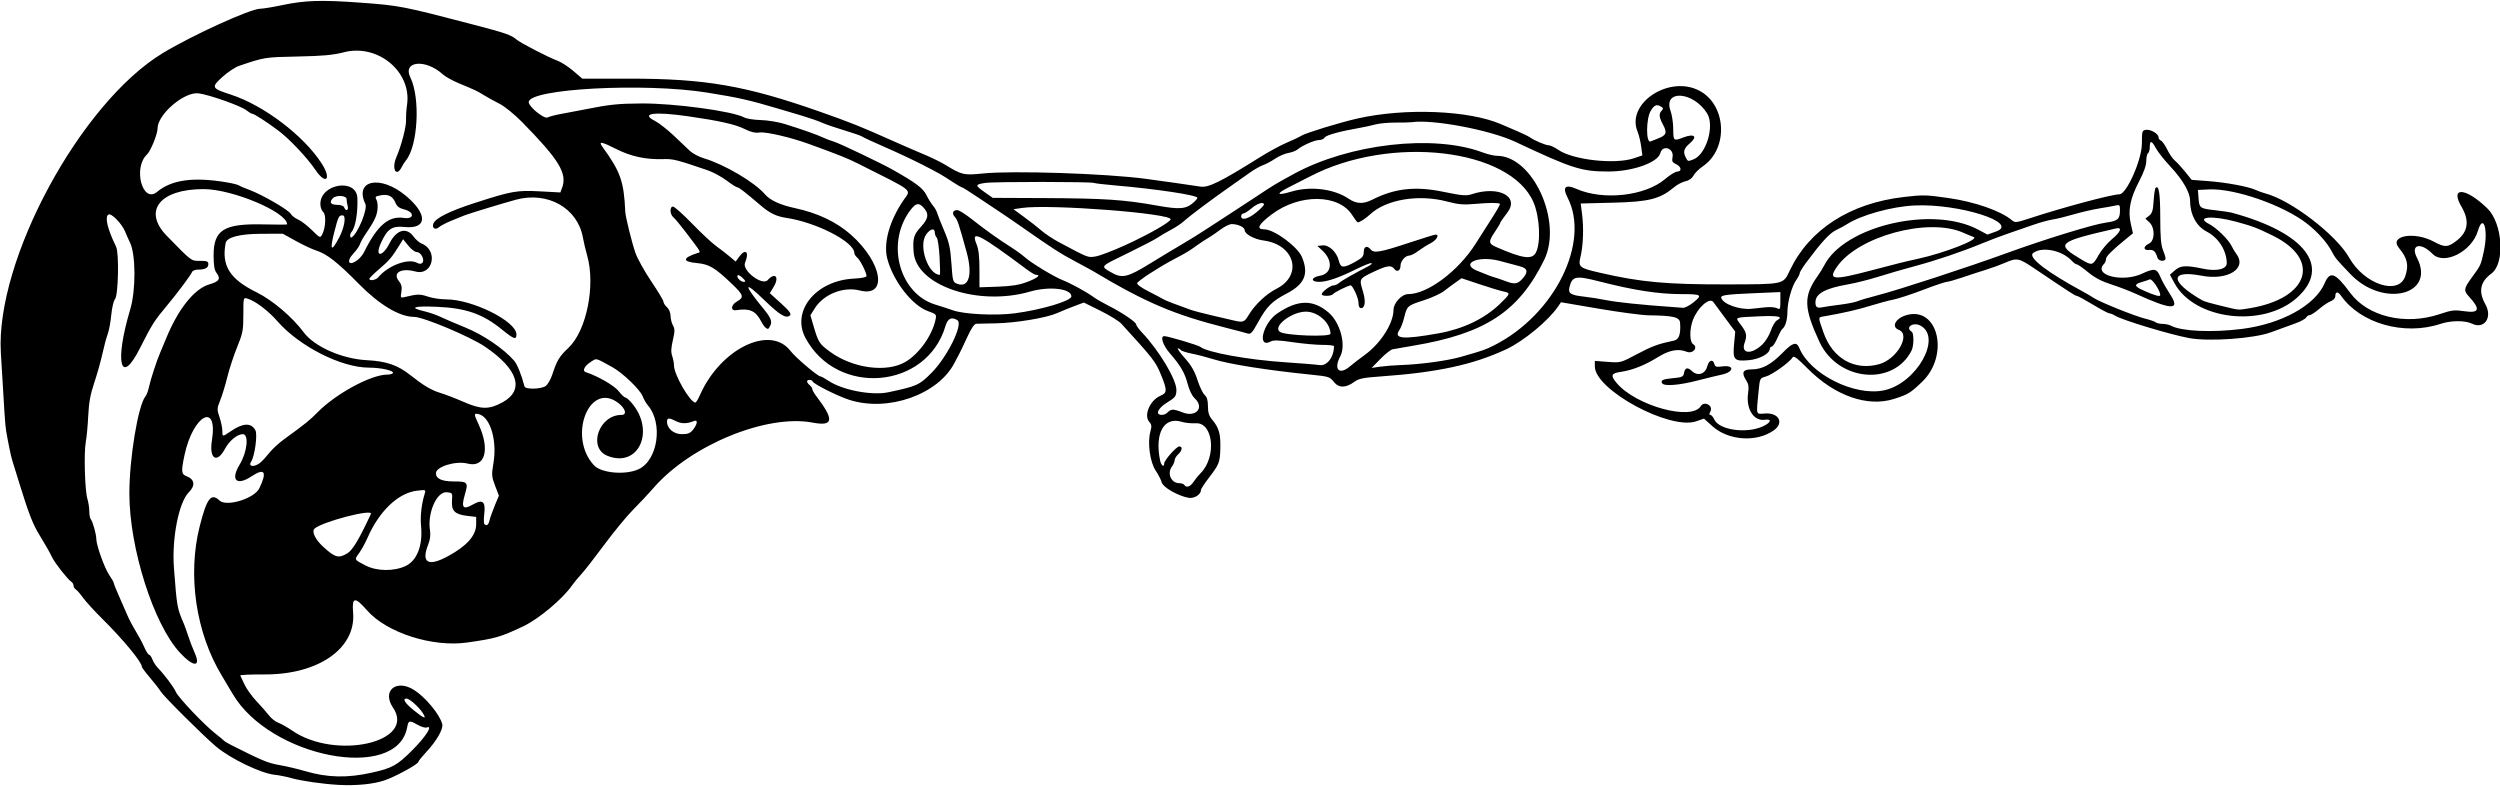 <?xml version="1.0" encoding="UTF-8"?>
<svg version="1.1" viewBox="0 0 1338.8 420.94" xmlns="http://www.w3.org/2000/svg">
<path d="m181.41 420.32c-8.405-0.445-20.003-2.106-25.472-3.647-2.666-0.751-6.674-1.551-8.906-1.778-7.301-0.742-23.7-8.65-31.32-15.104-7.13-6.039-27.99-26.791-29.643-29.489-0.794-1.297-3.398-4.646-5.786-7.444-2.388-2.797-4.342-5.438-4.342-5.868 0-2.445-10.08-14.644-21.136-25.58-4.17-4.125-8.796-9.188-10.281-11.25-1.484-2.062-3.249-4.087-3.922-4.5-0.673-0.412-1.224-1.341-1.224-2.063s-0.533-1.65-1.185-2.063c-1.847-1.168-8.666-9.811-10.208-12.937-1.735-3.519-3.279-6.24-6.913-12.188-3.444-5.635-5.682-11.347-10.286-26.25-1.912-6.188-3.809-12.305-4.216-13.594-0.719-2.276-2.164-9.25-3.302-15.938-0.487-2.862-0.927-9.39-2.814-41.719-2.892-49.568 42.639-133.81 86.737-160.49 15.89-9.611 46.879-23.718 52.167-23.747 1.472-0.008 6.677-0.859 11.566-1.891 12.409-2.619 20.996-2.897 42.081-1.362 21.077 1.534 22.562 1.825 62.239 12.219 15.59 4.084 18.593 5.143 21.345 7.53 2.038 1.767 17.416 9.721 21.759 11.253 2.01 0.709 5.871 3.183 8.581 5.498l4.927 4.209 24.777-0.014c41.142-0.024 62.634 3.694 102.59 17.747 16.305 5.734 21.696 7.894 38.906 15.59 5.414 2.421 13.008 5.715 16.875 7.321 3.867 1.606 8.93 4.085 11.25 5.509 8.833 5.422 9.903 5.667 20.156 4.612 15.833-1.63 65.883 0.018 87.188 2.871 9.108 1.22 23.878 3.323 29.263 4.167 4.273 0.67 10.838-2.573 31.772-15.693 4.694-2.942 11.192-6.467 14.44-7.834 3.248-1.367 6.79-3.051 7.872-3.743 2.298-1.469 20.611-7.082 30.091-9.224 25.451-5.749 59.679-4.369 76.875 3.1 2.062 0.896 6.07 2.618 8.906 3.828 2.836 1.209 5.789 2.658 6.562 3.219 2.304 1.672 8.385 4.228 10.06 4.228 0.857 0 3.123 1.084 5.036 2.41 7.867 5.452 30.458 7.961 40.591 4.509l4.458-1.519-0.645-4.809c-0.355-2.645-1.231-6.232-1.948-7.97-6.216-15.091 16.854-30.375 33.056-21.901 14.693 7.685 15.756 31.161 1.839 40.581-2.006 1.358-4.216 3.555-4.912 4.882-0.791 1.51-2.41 2.663-4.322 3.08-1.681 0.367-4.323 1.73-5.87 3.03-7.672 6.447-13.486 7.95-32.612 8.429l-17.612 0.441 0.737 5.746c0.935 7.293 0.612 16.62-0.782 22.538-1.371 5.823-0.892 6.221 10.691 8.881 21.623 4.965 35.202 6.209 67.235 6.156 31.403-0.052 30.498 0.146 34.094-7.449 10.386-21.936 32.245-36.024 61.06-39.354 10.524-1.216 11.652-1.19 23.908 0.557 14.18 2.021 28.272 6.965 34.046 11.944 1.556 1.342 2.36 1.252 9.375-1.05 17.933-5.885 44.076-12.884 48.123-12.884 3.818 0 12.028-18.503 12.04-27.136 0.01-6.681 0.133-7.101 2.173-7.39 2.533-0.359 6.743 2.124 6.743 3.978 0 0.706 0.579 1.506 1.286 1.778 0.707 0.271 2.221 2.424 3.363 4.784 1.142 2.36 2.989 5.032 4.104 5.939 1.115 0.907 3.592 3.595 5.504 5.973l3.477 4.325 8.711 0.658c9.868 0.745 21.41 2.888 25.586 4.75 1.547 0.69 3.867 1.528 5.156 1.862 13.725 3.558 38.019 22.184 44.947 34.459 8.029 14.226 26.343 20.323 29.952 9.971 2.064-5.92 1.223-9.736-3.358-15.241-5.463-6.566 8.275-9.007 18.753-3.332 5.927 3.21 7.571 3.093 12.58-0.9 5.729-4.566 6.483-10.533 2.242-17.722-6.492-11.002 2.146-10.517 13.77 0.775 8.243 8.007 9.592 29.437 2.196 34.883-6.074 4.473-7.076 9.62-3.22 16.527 3.927 7.033-0.619 13.544-7.211 10.327-3.711-1.811-11.237-1.756-16.902 0.123-19.375 6.429-42.792-0.202-53.202-15.064-1.656-2.365-3.048-2.332-3.048 0.071 0 1.184-0.922 2.249-2.449 2.829-1.347 0.512-4.165 2.4-6.263 4.196-2.098 1.796-4.35 3.265-5.005 3.265s-1.528 0.594-1.941 1.321c-0.412 0.726-3.07 2.152-5.906 3.167-2.836 1.015-8.659 3.135-12.941 4.71-9.184 3.379-33.105 5.075-43.778 3.103-10.204-1.885-35.778-9.611-39.576-11.957-1.142-0.705-2.56-1.282-3.151-1.282s-4.567-2.109-8.835-4.688c-4.268-2.578-8.153-4.688-8.633-4.688-0.811 0-3.4-1.673-22.956-14.833-8.121-5.465-9.096-5.647-15.443-2.878-2.492 1.087-7.062 2.756-10.156 3.708-3.094 0.952-8.774 2.805-12.623 4.117-3.849 1.312-7.646 2.387-8.438 2.388-0.791 9.4e-4 -6.502 1.935-12.689 4.297-6.188 2.362-13.359 4.708-15.938 5.214-2.578 0.506-8.062 1.976-12.188 3.267-6.608 2.068-14.727 3.931-24.609 5.646-3.65 0.633-3.602-0.021-0.629 8.595 4.838 14.017 16.657 20.756 29.897 17.049 9.517-2.665 17.008-15.86 10.436-18.382-4.225-1.621-1.627-6.327 4.388-7.947 16.868-4.542 22.816 21.72 8.111 35.812-6.216 5.957-7.482 6.728-15.005 9.128-14.182 4.525-31.738-1.628-46.215-16.198-5.86-5.897-7.539-7.13-8.173-5.997-1.384 2.474-10.879 9.271-14.249 10.202-3.216 0.888-3.237 0.929-3.893 7.68-1.318 13.558-1.639 12.453 3.529 12.123 7.37-0.471 10.201 5.062 4.615 9.019-9.242 6.547-24.286 5.531-32.909-2.222l-4.509-4.054-4.142 1.44c-14.092 4.897-54.266-16.834-54.292-29.368l-7e-3 -2.975 6.915 0.523c6.899 0.522 6.936 0.512 15.703-4.16 7.897-4.209 11.44-5.507 19.762-7.243 2.695-0.562 3.696-3.438 3.283-9.42-0.219-3.167-3.355-3.93-16.955-4.126-3.546-0.051-15.537-1.644-26.646-3.54l-20.198-3.447-1.48 2.183c-5.146 7.591-18.453 18.606-27.734 22.957-17.631 8.266-36.93 12.456-67.132 14.575-9.424 0.661-11.93 1.159-14.163 2.809-4.666 3.449-8.494 3.495-11.133 0.133-2.143-2.73-2.745-2.923-12.099-3.867-23.399-2.361-43.953-5.612-52.5-8.302-3.352-1.055-8.512-2.394-11.468-2.975-2.956-0.581-5.617-1.451-5.915-1.931-0.297-0.481-0.971-0.874-1.497-0.874-0.526 0 1.146 2.359 3.716 5.243 3.428 3.847 5.223 6.953 6.737 11.664 1.136 3.532 2.864 7.144 3.84 8.028 1.269 1.148 1.775 2.881 1.775 6.077 0 3.387 0.562 5.138 2.317 7.224 3.558 4.229 4.509 7.553 4.323 15.116-0.19 7.752-0.54 8.647-6.316 16.187-2.241 2.926-4.075 5.773-4.075 6.328 0 2.474-3.689 4.724-6.777 4.133-5.666-1.084-13.572-5.647-14.214-8.205-0.325-1.295-1.794-4.162-3.264-6.371-3.065-4.606-4.452-14.953-2.805-20.919 0.769-2.785 0.659-3.742-0.588-5.121-3.158-3.49 0.382-11.708 6.054-14.058 3.6-1.491 3.6-3.015-1.4e-4 -11.664-2.769-6.65-3.967-8.182-21.048-26.905-1.235-1.354-6.255-4.452-11.156-6.884l-8.91-4.422-5.121 1.916c-2.817 1.054-6.953 2.739-9.193 3.745-5.616 2.523-21.961 5.258-32.665 5.466-4.898 0.095-9.652 0.2-10.564 0.234-1.133 0.042-2.71 2.362-4.983 7.327-1.829 3.996-3.797 8.109-4.374 9.141-0.577 1.031-1.593 2.951-2.258 4.266-8.699 17.202-35.821 26.76-56.618 19.952-6.391-2.092-18.94-8.416-19.484-9.818-0.411-1.06-2.969-1.045-2.969 0.017 0 0.452 0.633 1.348 1.406 1.99s1.406 1.603 1.406 2.136c0 0.533 1.044 2.338 2.321 4.012 9.56 12.534 9.002 16.026-2.222 13.904-24.54-4.64-65.19 12.044-85.043 34.905-2.633 3.032-7.53 8.255-10.881 11.607-3.352 3.352-10.31 11.789-15.463 18.75-5.153 6.961-10.711 14.086-12.35 15.833s-3.899 4.489-5.02 6.094c-5.149 7.366-17.888 18.024-26.26 21.97-12.137 5.721-14.584 6.426-29.857 8.611-18.645 2.667-43.202-5.229-53.702-17.267-6.474-7.422-8.134-7.137-7.429 1.277 1.603 19.122-18.532 33.195-47.344 33.087-7.374-0.027-13.262 0.226-13.084 0.563 0.178 0.337 1.2 2.511 2.272 4.832s3.943 6.328 6.381 8.906c2.438 2.578 5.47 6.026 6.738 7.662 1.268 1.636 3.503 3.392 4.965 3.901 1.462 0.51 4.79 2.393 7.394 4.185 23.36 16.069 66.635 6.249 54.054-12.266-6.096-8.971 1.67-15.512 11.25-9.477 6.117 3.853 13.829 13.183 15.107 18.276 0.667 2.658-3.016 9.046-8.779 15.225-2.191 2.35-3.984 4.591-3.984 4.982 0 1.238-12.434 8.032-18.281 9.988-5.933 1.985-15.009 2.868-24.375 2.372zm17.812-6.575c10.882-2.426 13.561-3.927 21.778-12.206 7.19-7.244 10.991-13.296 7.512-11.961-0.763 0.293-2.932-0.335-4.82-1.396-4.578-2.571-4.939-2.48-5.673 1.437-5.489 29.256-73.495 16.086-93.467-18.1-1.728-2.957-4.302-7.285-5.721-9.618-13.883-22.819-18.501-53.832-11.908-79.97 3.823-15.157 6.114-18.146 10.644-13.891 3.763 3.535 18.668-1.053 21.318-6.562 4.279-8.897 2.873-11.063-4.158-6.406-8.064 5.341-11.442 2.039-6.402-6.259 4.103-6.756 5.092-16.31 1.689-16.31-2.967 0-7.2 3.504-9.585 7.935-4.304 7.994-8.525 5.271-6.951-4.485 3.389-21.007-10.083-13.847-14.678 7.8-1.845 8.69-1.702 10.204 1.062 11.255 4.443 1.689 4.898 4.992 1.199 8.692-5.304 5.304-9.105 24.695-7.914 40.375 1.609 21.183 1.654 21.437 5.389 30.147 0.442 1.031 1.492 3.984 2.332 6.562 0.841 2.578 2.343 6.494 3.34 8.702 3.583 7.94-0.57 7.933-7.906-0.014-14.056-15.225-26.961-55.834-27.023-85.035-0.04-18.89 4.68-47.437 8.631-52.198 0.608-0.733 1.432-2.907 1.831-4.831 0.823-3.973 4.181-14.292 6.02-18.498 0.676-1.547 2.086-4.922 3.133-7.5 6.431-15.838 15.146-26.777 23.196-29.117 5.446-1.583 6.264-3.022 3.67-6.452-0.932-1.232-1.376-4.138-1.376-9.002 0-13.793 5.488-17.191 26.923-16.669 6.85 0.167 12.454 0.157 12.453-0.021-0.027-6.535-29.174-18.847-44.695-18.88-23.536-0.05-32.766 11.718-19.68 25.091 13.544 13.841 12.868 13.332 17.713 13.332 3.764 0 4.474 0.281 4.474 1.775 0 2.006-1.744 2.913-5.601 2.913-1.45 0-2.861 0.588-3.137 1.307-0.639 1.666-8.146 11.688-13.768 18.38-6.367 7.58-7.767 9.802-14.134 22.427-10.445 20.713-13.705 7.654-5.193-20.801 3.125-10.448 3.003-29.83-0.228-36.044-0.479-0.922-1.621-3.49-2.537-5.707-1.753-4.241-7.395-9.987-8.895-9.06-2.077 1.284-0.532 7.778 4.101 17.234 1.659 3.386 1.186 26.029-0.586 28.059-0.743 0.851-1.647 4.679-2.009 8.507-0.362 3.828-1.23 8.469-1.928 10.312-0.698 1.844-1.956 6.517-2.795 10.384-0.839 3.867-2.795 10.828-4.346 15.469-2.125 6.355-2.93 10.751-3.264 17.812-0.244 5.156-0.836 11.484-1.315 14.062-1.075 5.783-0.492 26.011 0.878 30.463 0.555 1.801 1.008 4.776 1.008 6.609s0.351 3.735 0.779 4.225c1.03 1.177 2.97 8.087 2.97 10.58 0 3.371 4.363 15.531 6.93 19.313 1.345 1.982 2.445 3.937 2.445 4.345 0 0.408 1.194 3.407 2.653 6.666 1.459 3.259 3.451 7.823 4.427 10.144 0.976 2.32 3.071 6.328 4.657 8.906 1.586 2.578 3.666 6.481 4.622 8.672 0.956 2.191 2.107 3.984 2.557 3.984s1.249 1.134 1.776 2.519c0.527 1.386 1.807 3.389 2.845 4.453 3.59 3.679 8.612 10.382 9.698 12.941 1.264 2.98 15.285 17.733 21.274 22.383 2.247 1.745 4.296 3.439 4.554 3.764s2.025 1.381 3.928 2.344c16.117 8.159 19.652 9.629 25.603 10.644 3.609 0.616 9.938 2.107 14.062 3.315 11.876 3.476 22.408 3.699 35.625 0.752zm27.155-31.945c-2.038-3.175-7.055-7.645-8.639-7.696-2.433-0.079-0.897 2.441 3.804 6.239 5.699 4.605 7.132 5.037 4.835 1.457zm-9.193-78.677c6.133-2.852 9.318-11.058 8.305-21.401-0.508-5.189 0.22-11.699 1.929-17.258 0.685-2.229 0.632-2.25-4.143-1.685-9.962 1.18-20.135 10.838-26.371 25.036-1.246 2.836-3.237 6.499-4.426 8.141-2.827 3.903-2.974 3.592 3.229 6.839 5.991 3.136 15.138 3.276 21.477 0.328zm22.651-5.229c10.256-5.566 15.169-11.132 15.169-17.187v-3.88l-4.816-0.57c-6.598-0.781-8.525-2.699-8.142-8.1 0.297-4.187 0.258-4.251-2.779-4.543-5.38-0.517-10.487 11.14-8.988 20.516 0.379 2.373 0.055 4.932-0.942 7.423-3.926 9.812-0.127 12.107 10.498 6.341zm-53.687-1.672c2.74-1.694 6.315-7.707 12.464-20.967 1.41-3.041-26.385 4.213-30.211 7.884-1.601 1.536 0.491 5.848 4.7 9.69 6.415 5.856 8.279 6.34 13.048 3.393zm75.995-17.547c0.337-1.418 1.605-4.979 2.819-7.914l2.207-5.336-2.031-5.306c-1.878-4.909-1.945-5.817-0.886-12.117 2.038-12.126-1.659-24.588-7.768-26.185-2.794-0.731-2.823-0.196-0.277 5.237 6.372 13.603 3.645 23.595-5.787 21.201-6.343-1.61-16.979 1.635-16.979 5.181 0 2.904 3.192 4.382 9.465 4.382 7.626 0 7.969 0.409 6.004 7.169-2.015 6.931-0.943 8.217 4.323 5.186 5.239-3.015 6.89-1.651 6.103 5.044-0.311 2.644-0.288 5.084 0.051 5.423 1.226 1.226 2.155 0.565 2.755-1.962zm376.98-20.58c0.913-1.393 2.633-3.506 3.823-4.697 8.671-8.671 6.84-27.302-2.627-26.738-2.32 0.138-5.695-0.206-7.5-0.765-9.452-2.928-14.507 6.026-11.602 20.552 0.567 2.834 2.223 4.139 2.23 1.758 5e-3 -1.714 6.572-9.141 8.082-9.141 1.887 0 1.573 2.265-0.586 4.219-1.031 0.933-1.888 2.37-1.905 3.192-0.016 0.822-0.649 2.314-1.406 3.315-2.79 3.688-0.513 8.961 3.87 8.961 1.179 0 2.404 0.422 2.723 0.938 1.044 1.689 3.207 0.985 4.898-1.595zm-297.22-6.791c10.391-4.718 13.315-24.658 5.025-34.27-0.889-1.031-2.16-3.249-2.823-4.929-1.411-3.574-10.708-12.475-16.169-15.48-9.18-5.052-8.344-4.807-10.972-3.213-3.849 2.334-5.409 5.177-3.235 5.894 6.572 2.169 15.353 7.254 17.59 10.186 1.394 1.827 2.962 3.323 3.485 3.323 0.523 0 2.083 1.326 3.468 2.947 12.826 15.015 3.687 35.007-12.96 28.346-10.648-4.261-4.63-21.919 7.471-21.919 3.117 0 2.279-3.307-1.603-6.328-15.549-12.099-27.357 17.931-13.095 33.302 3.897 4.2 16.739 5.354 23.819 2.14zm-202.34-3.687c1.117-0.968 3.288-3.344 4.826-5.279 1.538-1.935 5.013-5.129 7.723-7.099 11.742-8.533 13.583-10.015 18.039-14.526 9.803-9.923 28.593-20.086 37.135-20.086 1.436 0 2.832-0.359 3.104-0.798 0.817-1.322-6.289-2.952-12.87-2.952-14.689 0-37.108-11.351-48.861-24.738-5.169-5.888-11.872-10.95-16.229-12.256-2.088-0.626-2.109-0.537-2.109 8.604 0 8.418-0.294 9.958-3.319 17.377-1.825 4.477-4.177 11.634-5.226 15.905-1.049 4.27-2.764 9.898-3.811 12.507-1.806 4.501-1.827 4.968-0.399 9.173 0.827 2.437 1.504 5.682 1.504 7.211 0 3.374-0.012 3.373 4.412 0.342 6.66-4.564 11.058-4.754 13.295-0.573 1.221 2.281-0.353 13.859-2.284 16.807-1.852 2.826 1.924 3.11 5.071 0.381zm231.63-17.585c2.441-3.103 2.602-5.512 0.302-4.529-3.453 1.477-6.655 1.496-9.439 0.056-3.757-1.943-4.858-1.885-4.858 0.254 0 3.68 3.585 6.689 7.969 6.689 3.294 0 4.458-0.477 6.026-2.47zm573.11-1.821c4.234-2.025 4.679-3.992 0.773-3.419-5.97 0.876-10.187-5.92-8.919-14.374 0.462-3.083 0.231-4.771-0.888-6.479-2.856-4.358-2.065-6.125 2.743-6.125 5.655 0 10.476-2.597 16.749-9.022 5.261-5.389 7.355-5.978 8.783-2.473 5.726 14.061 29.685 26.04 45.41 22.703 17.372-3.687 31.268-28.342 19.518-34.63-3.991-2.136-8.455 0.955-4.716 3.266 1.265 0.782 1.192 7.595-0.11 10.14-9.845 19.255-39.546 16.378-49.32-4.777-8.459-18.309-8.604-24.511-0.829-35.362 1.109-1.547 2.635-4.027 3.392-5.513 10.8-21.185 57.995-32.192 82.38-19.214l5.045 2.685 4.565-1.621c13.021-4.625-19.764-15.095-43.716-13.961-12.125 0.574-28.596 5.158-36.136 10.058-1.266 0.823-3.907 2.252-5.869 3.178-3.338 1.574-7.962 6.63-16.094 17.6-1.819 2.454-3.308 4.92-3.308 5.48 0 0.56-0.797 2.139-1.77 3.507-2.476 3.481-4.792 11.818-4.792 17.252 0 4.2-1.164 7.974-2.82 9.143-0.365 0.258-1.544 2.473-2.619 4.922-1.075 2.449-2.401 4.453-2.946 4.453-0.545 0-1.014 0.527-1.042 1.172-0.116 2.61-5.569 5.568-11.205 6.079-7.917 0.718-8.727-0.163-7.934-8.625l0.624-6.663-5.199-6.997c-2.859-3.849-5.786-7.816-6.503-8.818-1.991-2.779-8.416 2.839-10.98 9.6-1.873 4.94-1.809 11.728 0.122 12.921 2.879 1.779-0.124 5.377-3.404 4.079-4.574-1.81-9.28-0.931-15.469 2.887-7.098 4.38-13.665 6.982-19.922 7.893-5.126 0.747-5.541 1.909-2.13 5.963 10.24 12.169 40.074 20.386 45.012 12.397 1.853-2.998 6.836-0.323 5.175 2.779-0.704 1.316-0.711 1.894-0.023 1.894 0.545 0 1.497 1.112 2.116 2.471 2.605 5.718 17.508 7.733 26.256 3.55zm-54.179-22.959c-1.004-1.624 0.34-2.243 5.962-2.745 4.371-0.39 5.368-0.805 5.643-2.349 0.59-3.303 1.879-3.748 4.292-1.481 3.148 2.958 7.157 1.713 8.266-2.567 0.855-3.301 3.051-3.987 3.784-1.183 0.395 1.51 1.072 1.72 4.207 1.299 6.756-0.906 6.402 3.026-0.399 4.427-1.975 0.407-7.81 1.828-12.966 3.158-9.811 2.531-17.739 3.139-18.789 1.441zm-264.81 15.531c0.642-0.773 1.908-1.406 2.813-1.406s3.16 0.633 5.011 1.406c7.194 3.006 12.082-2.437 6.683-7.44-1.439-1.333-2.926-4.35-3.791-7.69-1.553-5.994-3.767-9.8-9.675-16.625-3.633-4.197-5.166-9.026-2.865-9.026 1.903 0 18.241 4.856 19.303 5.737 3.598 2.985 25.58 6.964 45.803 8.291 8.25 0.541 16.33 1.204 17.955 1.472 4.056 0.67 7.777-4.139 7.821-10.109 3e-3 -0.387-2.788-0.703-6.203-0.703-3.414 0-10.583-0.65-15.929-1.444-7.284-1.082-10.209-1.183-11.665-0.404-7.598 4.066-4.374-9.728 3.518-15.055 10.927-7.375 19.044-7.51 27.349-0.454 6.274 5.33 9.518 17.387 6.31 23.45-3.769 7.122-0.597 10.342 5.264 5.342 1.694-1.445 5.241-4.184 7.882-6.086 8.462-6.095 15.354-16.916 15.354-24.111 0-3.686 4.423-8.426 7.864-8.426 10.406 0 26.917-12.381 36.231-27.167 2.303-3.656 6.233-9.824 8.734-13.708 2.501-3.884 4.378-7.231 4.17-7.439-0.678-0.678-5.76-0.672-13.405 0.017-6.157 0.555-8.832 0.323-14.942-1.295-15.14-4.008-32.547-1.118-41.104 6.825-2.505 2.325-5.604 4.33-6.693 4.33-0.285 0-1.607-1.724-2.937-3.83-7.201-11.407-28.271-11.626-43.125-0.448-7.208 5.424-8.495 8.029-3.968 8.029 5.236 0 17.813 9.257 20.138 14.821 3.772 9.028 1.493 14.512-8.112 19.52-7.873 4.105-10.689 6.909-15.253 15.188-3.28 5.951-4.055 6.787-5.771 6.234-1.091-0.352-5.991-1.649-10.889-2.883-28.576-7.199-43.577-13.599-72.692-31.012-1.012-0.605-5.215-2.878-9.339-5.052-7.279-3.835-11.287-6.428-28.168-18.223-4.428-3.094-9.671-6.68-11.653-7.969-1.981-1.289-7.204-4.769-11.607-7.734-4.403-2.965-8.268-5.391-8.588-5.391s-2.354-1.16-4.518-2.578c-6.611-4.332-7.363-4.763-16.56-9.487-4.898-2.516-13.969-6.775-20.156-9.463-6.188-2.688-11.672-5.231-12.188-5.649-0.516-0.419-4.734-1.89-9.375-3.269-4.641-1.379-10.125-3.261-12.188-4.183-2.062-0.921-6.914-2.611-10.781-3.756-3.867-1.144-9.562-2.834-12.656-3.755-15.311-4.558-21.273-5.905-37.969-8.58-33.746-5.407-95.714-2.089-95.61 5.119 0.036 2.486 8.299 9.171 10.126 8.193 0.968-0.518 4.25-1.378 7.293-1.911 3.043-0.533 8.909-1.647 13.034-2.475 12.768-2.563 17.399-3.045 30-3.117 17.657-0.101 48.824 4.142 54.91 7.476 1.252 0.686 5.23 1.32 8.84 1.409s9.305 1.008 12.656 2.041c8.889 2.74 17.94 5.928 20.625 7.265 1.289 0.642 4.031 1.68 6.094 2.308 3.017 0.918 25.534 11.684 31.406 15.015 12.469 7.074 16.103 9.802 17.94 13.462 1.077 2.147 2.697 4.748 3.599 5.779s1.871 2.719 2.153 3.75c0.282 1.031 1.975 5.317 3.762 9.525 2.724 6.414 3.358 9.264 3.929 17.637 0.654 9.591 0.776 10.024 3.091 10.903 6.256 2.379 8.389-4.803 5.041-16.972-4.228-15.366-4.85-17.222-6.309-18.834-1.714-1.894-1.073-3.666 1.328-3.666 0.886 0 4.408 2.215 7.828 4.922 7.164 5.671 14.226 10.714 20.92 14.937 2.578 1.627 5.953 4.08 7.5 5.452 3.487 3.093 15.743 10.516 20.156 12.208 4.167 1.598 12.75 6.287 16.406 8.963 1.547 1.132 5.133 3.215 7.969 4.628 7.122 3.549 15 8.861 15 10.114 0 0.573 1.418 2.536 3.151 4.362 9.155 9.65 18.429 25.148 18.398 30.745-0.018 3.276-0.601 4.069-4.919 6.693-3.595 2.185-5.788 5.005-4.721 6.072 1.066 1.066 3.776 0.621 4.967-0.814zm102.19-58.717c0-2.426-3.111-9.251-4.218-9.251-1.157 0-8.819 3.787-9.328 4.61-0.764 1.236-6.142 1.364-6.142 0.146 0-1.261 4.689-4.755 6.381-4.755 0.792 0 2.106-0.59 2.92-1.311 1.343-1.19 8.346-5.188 15.507-8.853 1.528-0.782 2.337-1.568 1.8-1.748-0.538-0.179-4.319 1.333-8.402 3.36-9.19 4.562-15.413 6.677-19.645 6.677-4.651 0-4.314-2.468 0.448-3.272 6.513-1.1 7.187-8.082 1.305-13.515l-2.632-2.432 2.673-0.307c3.457-0.397 7.643 3.49 8.78 8.153 0.997 4.086 2.469 4.178 8.945 0.558 3.693-2.064 4.421-2.921 4.421-5.203 0-3.05 1.828-3.642 3.824-1.236 1.677 2.02 5.202 1.375 20.963-3.838 7.019-2.321 13.173-4.221 13.675-4.221 2.252 0 0.584 2.945-2.603 4.596-1.934 1.002-4.969 2.909-6.745 4.238-1.776 1.329-3.925 2.416-4.777 2.416-2.091 0-4.651 2.977-4.651 5.409 0 2.665-1.893 3.68-3.292 1.765-1.657-2.266-3.935-1.93-11.5 1.695-7.394 3.543-7.395 3.547-5.32 10.349 1.573 5.155 1.152 8.906-1 8.906-0.931 0-1.388-0.968-1.388-2.936zm-458.34 53.356c11.877-6.529 8.348-17.694-9.403-29.749-8.001-5.434-33.113-15.983-38.045-15.983-7.739 0-18.527-6.447-29.577-17.676-11.494-11.68-17.131-16.071-23.03-17.939-1.999-0.633-6.798-2.898-10.666-5.034l-7.031-3.883-11.719 0.046c-11.378 0.045-18.281 1.863-18.865 4.968-2.284 12.149 2.198 19.275 16.583 26.368 8.491 4.187 19.151 13.238 25.251 21.441 5.707 7.674 20.557 14.231 33.75 14.902 10.459 0.532 16.633 2.651 23.366 8.017 6.887 5.49 11.329 8.127 16.054 9.53 2.558 0.76 8.025 2.861 12.147 4.67 9.724 4.266 13.892 4.329 21.185 0.32zm105.68-3.869c10.993-24.852 37.646-37.819 48.496-23.594 2.616 3.43 14.586 13.606 16.004 13.606 0.467 0 2.359 1.026 4.204 2.279 7.435 5.052 23.331 8.116 32.238 6.213 15.348-3.278 16.573-3.831 23.111-10.433 8.48-8.563 17.076-26.079 13.813-28.145-3.111-1.97-5.191-0.951-6.397 3.133-10.015 33.922-58.116 37.972-74.99 6.314-7.671-14.393 5.625-30.696 25.867-31.718 4.339-0.219 6.87-0.742 6.857-1.417-0.037-1.908-3.39-8.534-4.987-9.856-0.855-0.708-1.555-1.81-1.555-2.45 0-5.958-20.343-16.435-36.562-18.831-5.076-0.75-8.689-2.488-13.278-6.388-9.047-7.69-11.956-9.95-12.802-9.95-0.505 0-3.121-1.655-5.814-3.678-2.692-2.023-7.27-4.49-10.172-5.482-16.264-5.561-18.499-6.127-23.5-5.952-9.473 0.332-17.402-1.369-25.518-5.474-7.83-3.96-9.511-4.218-7.25-1.112 9.672 13.285 11.517 18.532 12.243 34.823 0.121 2.717 3.517 16.466 5.425 21.963 1.061 3.056 4.879 9.929 8.485 15.272s6.556 10.266 6.556 10.938c0 0.673 0.844 1.987 1.875 2.92 1.084 0.981 1.889 2.921 1.908 4.598 0.018 1.596 0.598 3.92 1.287 5.165 1.051 1.897 1.041 3.178-0.064 7.911-0.965 4.136-1.058 6.391-0.35 8.424 0.532 1.527 0.968 3.842 0.968 5.144 0 4.835 8.571 19.685 11.441 19.821 0.363 0.017 1.47-1.802 2.462-4.043zm35.213-36.018c-0.573-0.379-1.69-1.955-2.482-3.503-2.859-5.584-6.169-7.054-13.316-5.916-3.141 0.5-2.887-2.786 0.357-4.633 4.016-2.285 3.682-3.405-2.879-9.668-8.915-8.51-12.022-10.341-18.544-10.932-7.886-0.715-7.779-2.781 0.277-5.347 1.985-0.632 2.529 0.355-6.043-10.966-2.878-3.801-5.937-7.49-6.797-8.198-1.94-1.596-2.089-5.745-0.207-5.745 0.746 0 5.351 4.113 10.232 9.141 4.881 5.027 10.639 10.406 12.796 11.953 2.156 1.547 5.405 4.059 7.218 5.582l3.298 2.769 1.846-2.535c3.468-4.761 5.624-2.604 3.174 3.175-1.743 4.111 9.2 12.506 12.11 9.29 4.061-4.487 6.446-1.659 3.155 3.741l-1.995 3.272 5.949 5.387c4.454 4.033 5.68 5.656 4.879 6.456-1.988 1.988-5.396-0.023-13.728-8.104-11.224-10.885-11.459-8.767-0.506 4.56 3.937 4.791 4.798 6.925 3.653 9.063-1.137 2.124-1.049 2.083-2.447 1.157zm-12.318-26.652c-1.131-1.131-2.34-1.774-2.686-1.429-0.912 0.912 1.482 3.486 3.243 3.486 1.205 0 1.096-0.404-0.558-2.057zm-105.52 57.838c1.105-0.774 2.732-3.621 3.617-6.328 2.419-7.402 3.708-9.515 8.669-14.212 9.603-9.092 14.496-33.365 9.939-49.303-0.811-2.836-1.841-7.198-2.289-9.693-2.834-15.775-18.847-24.822-35.831-20.243-6.387 1.722-25.369 7.499-27.415 8.344-1.031 0.426-4.195 1.708-7.031 2.849s-5.904 2.736-6.819 3.543c-1.933 1.707-3.892 0.454-2.985-1.909 1.132-2.951 8.499-6.644 21.912-10.987 20.047-6.49 22.735-6.971 35.25-6.3l10.838 0.581 0.902-2.372c2.955-7.772-1.497-15.097-21.581-35.509-3.858-3.921-9.131-8.198-11.719-9.505-2.588-1.307-6.392-3.407-8.455-4.667-3.983-2.431-4.16-2.516-13.594-6.452-3.352-1.398-7.148-3.51-8.438-4.692-9.216-8.453-21.763-7.276-17.42 1.633 5.429 11.135 4.035 36.69-2.425 44.474-0.647 0.779-1.625 2.317-2.174 3.418-2.939 5.895-5.621 1.068-2.898-5.216 2.694-6.217 5.325-16.355 5.186-19.979-0.079-2.049 0.149-5.623 0.506-7.944 2.72-17.689-15.565-32.981-33.794-28.264-5.847 1.513-11.187 2.003-24.795 2.278-17.597 0.355-17.724 0.375-31.406 5.031-2.062 0.702-6.07 3.378-8.906 5.948-6.079 5.508-5.809 6.074 4.483 9.399 17.627 5.695 39.075 21.94 48.709 36.892 5.481 8.507 2.333 11.812-3.316 3.481-4.478-6.603-13.919-16.609-19.876-21.065-6.435-4.813-12.944-9.013-13.969-9.013-0.428 0-1.9-0.882-3.271-1.96-2.941-2.313-19.995-8.321-25.524-8.991-7.69-0.932-21.923 11.283-21.925 18.816-7.2e-4 3.01-3.688 12.081-5.66 13.926-7.615 7.122-2.393 26.511 5.395 20.033 7.827-6.51 19.519-8.111 37.297-5.109 3.094 0.522 6.047 1.262 6.562 1.644 0.516 0.382 3.047 1.466 5.625 2.411 6.709 2.458 20.993 10.727 22.099 12.795 0.516 0.963 2.293 2.343 3.95 3.066 1.657 0.723 4.99 3.277 7.405 5.676 4.218 4.188 4.434 4.284 5.438 2.407 1.929-3.604 2.275-10.725 0.589-12.124-0.832-0.691-1.513-2.623-1.513-4.295 0-10.942 19.447-13.987 19.829-3.104 0.279 7.946-1.056 15.676-3.117 18.046-1.054 1.212-0.985 3.569 0.086 2.907 3.266-2.018 8.622-15.083 7.311-17.835-6.141-12.894 8.124-15.765 21.715-4.371 11.868 9.95 11.431 17.962-0.909 16.672-6.569-0.687-9.099 1.068-12.539 8.695-3.42 7.584 0.83 7.62 4.672 0.039 3.7-7.302 9.04-8.805 12.846-3.615 1.176 1.603 3.087 3.28 4.246 3.727 9.2 3.54 6.173 17.53-3.244 14.994-7.653-2.061-12.365 0.649-8.865 5.098 1.436 1.825 1.765 3.237 1.351 5.79-0.541 3.333-0.513 3.367 2.175 2.713 6.418-1.562 7.819-1.581 11.988-0.166 2.417 0.82 6.822 1.492 9.789 1.492 14.117 0 37.664 11.749 37.664 18.793 0 3.048-1.308 2.595-7.855-2.721-10.197-8.28-19.207-11.43-34.566-12.083-12.654-0.538-15.395 0.38-7.031 2.354 2.707 0.639 6.609 1.981 8.672 2.981 2.062 1 8.143 3.606 13.512 5.79 9.525 3.874 20.442 11.301 26.014 17.699 1.683 1.932 3.928 7.496 5.579 13.828 0.436 1.671 8.859 1.496 11.331-0.235zm192.61-12.883c7.363-4.315 14.415-14.221 16.195-22.747 0.561-2.687 0.374-2.894-4.017-4.454-8.542-3.034-18.713-16.118-21.852-28.11-2.173-8.301 1.177-20.343 8.722-31.349 4.086-5.96 6.41-4.098-24.501-19.63-5.512-2.77-10.314-4.685-26.25-10.47-9.77-3.547-22.891-6.594-26.345-6.118-2.419 0.333-4.678-0.19-7.969-1.847-4.963-2.499-13.436-4.409-30.374-6.845-18.002-2.589-25.624-1.562-17.849 2.404 2.165 1.105 6.694 4.619 10.063 7.81s7.341 6.945 8.824 8.342c1.484 1.397 4.873 3.186 7.532 3.976 10.936 3.248 27.133 12.807 32.679 19.286 2.724 3.182 8.103 5.659 15.964 7.35 12.274 2.64 22.326 7.412 30.06 14.269 16.917 14.998 19.842 33.739 4.658 29.848-8.643-2.215-19.248 1.983-23.991 9.496l-2.387 3.781 1.56 5.352c2.688 9.22 3.143 9.937 9.05 14.259 12.052 8.817 30.23 11.256 40.227 5.398zm265.49 1.648c10.382-0.336 24.786-2.304 32.028-4.376 12.125-3.47 13.109-3.812 17.793-6.182 32.399-16.396 51.677-55.235 39.299-79.173-2.883-5.575-1.187-7.24 4.714-4.63 14.379 6.361 36.841 3.876 47.574-5.263 2.574-2.191 5.489-3.984 6.478-3.984 2.622 0 2.2-2.67-0.625-3.957-1.994-0.909-2.332-1.564-1.905-3.698 0.964-4.819-5.338-6.963-6.529-2.22-1.27 5.061-14.954 9.883-27.961 9.853-14.402-0.034-19.172-1.561-49.775-15.938-13.384-6.288-44.015-12.098-55.312-10.492-1.031 0.147-4.98 0.248-8.775 0.226-3.795-0.022-8.623 0.424-10.73 0.991-2.107 0.567-5.752 1.366-8.1 1.776-10.772 1.879-18.359 3.952-19.063 5.211-0.423 0.756-1.819 1.374-3.103 1.374-2.345 0-9.012 2.949-11.635 5.147-0.773 0.648-2.946 1.454-4.828 1.791-1.882 0.337-5.045 1.714-7.03 3.061-1.985 1.347-4.875 2.89-6.422 3.428-1.547 0.539-4.712 2.332-7.032 3.986-2.32 1.654-7.446 5.268-11.39 8.031-9.528 6.676-21.329 15.535-24.235 18.192-1.289 1.179-4.322 3.186-6.739 4.461s-5.582 3.136-7.031 4.137-8.639 4.739-15.976 8.308c-15.218 7.402-14.774 6.899-9.049 10.254 5.906 3.461 8.725 2.833 20.888-4.657 5.466-3.366 13.025-7.918 16.797-10.114 3.772-2.197 10.054-6.104 13.96-8.682 3.906-2.578 9.743-6.375 12.971-8.438s9.486-6.16 13.908-9.105c8.455-5.632 9.564-6.299 19.335-11.633 29.694-16.212 74.84-21.388 101.05-11.584 2.726 1.02 6.21 1.854 7.741 1.854 19.316 0 35.349 35.33 25.314 55.781-13.553 27.621-31.567 39.445-69.887 45.874-5.156 0.865-10.219 1.743-11.25 1.951-1.031 0.208-3.984 2.538-6.562 5.178l-4.688 4.8 4.534-0.661c2.494-0.363 7.556-0.759 11.25-0.878zm193.49-11.031c1.664-1.597 3.703-4.944 4.531-7.438 0.828-2.493 2.326-4.972 3.329-5.508 3.661-1.96 0.577-2.59-10.19-2.084-12.94 0.609-12.346 0.343-9.429 4.224 3.34 4.444 3.658 5.888 2.207 10.002-2.086 5.912 3.722 6.401 9.553 0.804zm-173.52-5.931c13.273-2.36 24.714-7.831 32.914-15.742 5.783-5.579 5.866-5.874 1.875-6.699-1.676-0.346-7.393-2.081-12.705-3.854l-9.658-3.224-2.998 2.094c-1.649 1.151-4.475 3.253-6.279 4.67s-6.739 3.687-10.965 5.045c-8.76 2.814-8.988 3.015-10.513 9.258-0.618 2.531-1.734 5.473-2.479 6.537-3.407 4.864 1.619 5.326 20.808 1.915zm-57.789 0.212c0-5.843-6.735-11.88-13.207-11.838-7.813 0.05-18.114 8.206-13.762 10.895 3.141 1.941 26.97 2.774 26.97 0.943zm487.97-2.571c21.306-2.669 39.384-12.644 44.443-24.522 2.857-6.709 5.659-5.652 13.639 5.143 9.478 12.821 29.58 17.603 48.003 11.418 6.491-2.179 7.839-2.332 13.379-1.519 7.813 1.146 8.487-1.131 2.308-7.799-3.002-3.239-2.851-4.38 1.336-10.095 5.033-6.87 4.952-6.692 6.644-14.608 2.404-11.254-0.39-20.253-3.265-10.516-3.268 11.07-18.14 18.581-24.299 12.273-6.316-6.469-12.011-5.036-8.324 2.094 10.333 19.981-18.181 27.03-35.592 8.799-7.872-8.243-8.063-8.476-10.178-12.445-2.421-4.541-7.399-10.126-12.897-14.469-12.562-9.923-38.846-19.136-52.717-18.479l-5.917 0.281 0.319 4.219c0.417 5.518 0.697 5.729 8.752 6.617 3.777 0.416 7.921 1.043 9.21 1.392 39.17 10.616 53.184 28.883 34.853 45.427-18.157 16.387-54.985 12.032-65.704-7.771l-2.43-4.49 2.63-2.307c3.063-2.687 5.87-2.857 15.046-0.913 7.341 1.555 12.813 0.275 12.77-2.987-0.09-6.791-4.46-13.65-10.759-16.888-5.531-2.842-8.906-9.166-8.906-16.685 0-4.331-4.018-11.237-10.633-18.275-3.175-3.378-6.607-7.713-7.627-9.632-2.233-4.204-3.302-4.441-3.302-0.732 0 1.516-0.422 3.018-0.938 3.337s-0.938 2.187-0.938 4.152c0 2.357-1.293 6.042-3.802 10.833-4.821 9.206-6.097 15.621-4.514 22.693l1.172 5.237-3.012 2.449c-8.107 6.591-11.407 9.856-11.407 11.287 0 0.862-0.458 2.026-1.017 2.585-6.217 6.217 10.406 10.26 20.813 5.063 2.364-1.181 5.054-1.998 5.979-1.816 1.66 0.326 2.087 0.892 4.131 5.487 0.574 1.289 2.713 4.965 4.755 8.168 5.143 8.068 0.308 7.852-18.723-0.837-3.352-1.53-9.321-3.811-13.265-5.068-5.011-1.597-8.711-3.553-12.282-6.493-2.811-2.314-5.53-4.208-6.043-4.208s-1.635-0.778-2.495-1.728c-5.235-5.784-16.048-8.02-20.906-4.322-2.958 2.252 7.354 10.209 26.867 20.733 1.805 0.973 4.336 2.469 5.625 3.324 3.365 2.231 22.131 9.77 27.658 11.111 2.577 0.625 5.086 1.501 5.576 1.947 0.49 0.446 2.1 0.81 3.577 0.81 1.478 0 3.512 0.442 4.521 0.982 5.605 3 21.878 3.748 37.886 1.743zm-45.097-38.115c-1.088-3.522-2.08-4.448-4.483-4.183-3.196 0.352-3.269-1.94-0.108-3.381 3.254-1.483 3.398-8.49 0.234-11.438l-2.109-1.965 2.017-1.587c1.62-1.275 2.089-2.825 2.386-7.879 0.203-3.461 0.689-6.612 1.081-7.004 1.724-1.724 2.457 2.998 2.471 15.904 0.01 10.171 0.389 14.754 1.421 17.224 0.773 1.851 1.406 3.947 1.406 4.657 0 1.884-3.719 1.583-4.316-0.349zm-486.87 30.938c3.443-5.776 9.439-11.473 15.121-14.368 14.213-7.241 9.831-23.585-6.923-25.819-5.079-0.677-10.141-3.436-10.141-5.526 0-1.583-3.587-3.272-6.952-3.272-1.178 0-3.952 1.371-6.164 3.047-2.212 1.676-5.147 3.68-6.523 4.453-1.375 0.773-3.953 2.462-5.728 3.752-4.344 3.158-6.017 4.168-12.602 7.612-7.831 4.095-19.041 11.379-19.6 12.736-0.279 0.678 2.239 2.503 6.286 4.555 3.713 1.883 7.174 3.714 7.689 4.068 0.872 0.598 6.764 2.883 14.531 5.634 1.805 0.639 6.867 1.98 11.25 2.979s9.445 2.179 11.25 2.622c5.612 1.377 6.335 1.166 8.505-2.474zm-125.06-1.203c14.417-1.904 30.302-6.655 30.302-9.063 0-4.2-11.778-5.569-22.12-2.572-27.854 8.072-61.076-3.231-62.362-21.215-0.525-7.341 0.042-9.276 3.963-13.53 4.223-4.581 4.423-7.184 0.829-10.778-2.372-2.372-4.123-1.621-7.428 3.183-12.056 17.523-4.567 43.529 14.192 49.281 3.758 1.153 7.992 2.527 9.409 3.054 5.768 2.147 22.952 2.996 33.216 1.64zm401.86-3.205c2.491-0.275 5.338-0.066 6.328 0.464 1.665 0.891 1.799 0.605 1.799-3.836v-4.799l-13.828 0.597c-15.698 0.678-18.328 1.06-17.82 2.584 1.104 3.313 9.768 6.401 16.179 5.767 1.547-0.153 4.851-0.503 7.341-0.777zm259.38 0.499c31.877-5.26 38.554-26.036 12.493-38.873-8.446-4.16-11.076-5.154-19.993-7.554-12.501-3.365-21.642-2.568-14.271 1.244 4.013 2.075 10.266 8.135 12.077 11.702 0.82 1.615 1.911 3.463 2.425 4.107 6.306 7.903-4.137 14.675-18.418 11.943-17.191-3.289-17.067 3.182 0.251 13.117 1.303 0.747 4.001 1.509 13.249 3.74 6.603 1.593 6.146 1.571 12.188 0.574zm-298.03-2.967c5.277-4.18 4.715-4.609-6.04-4.609-12.434 0-25.416-2-44.215-6.812-12.581-3.22-14.431-2.857-15.925 3.132-0.815 3.268 0.684 4.245 7.681 5.006 3.2 0.348 8.685 1.216 12.188 1.929 5.455 1.11 19.147 2.53 34.963 3.625 2.32 0.161 5.002 0.366 5.959 0.456 0.957 0.09 3.383-1.137 5.391-2.728zm78.754 1.048c3.924-0.489 8.143-1.332 9.375-1.872 1.232-0.54 6.248-2.014 11.147-3.275 10.81-2.783 48.127-14.983 68.438-22.376 20.713-7.539 46.557-15.489 53.389-16.423 6.404-0.876 7.513-1.844 7.534-6.579 0.013-2.797-0.221-3.09-2.095-2.626-1.16 0.287-5.062 0.988-8.672 1.556-3.609 0.569-9.938 2.027-14.062 3.241s-9.188 2.449-11.25 2.745c-2.062 0.296-6.914 1.644-10.781 2.995s-9.984 3.473-13.594 4.713c-3.609 1.241-9.516 3.48-13.125 4.976-10.834 4.49-24.668 9.183-36.094 12.242-5.93 1.588-14.789 4.155-19.688 5.705-4.898 1.55-12.281 3.406-16.406 4.124-12.086 2.105-17.244 4.933-17.314 9.491-0.041 2.676 0.868 3.358 3.675 2.759 1.314-0.28 5.599-0.91 9.524-1.399zm171.46-5.163c0-2.323-4.375-8.886-5.589-8.385-0.793 0.327-2.813 0.991-4.489 1.474-4.072 1.176-3.839 2.266 0.938 4.397 6.387 2.849 9.141 3.606 9.141 2.514zm-606.8-7.013c5.296-1.976 7.586-3.794 4.779-3.794-0.594 0-2.809-1.291-4.922-2.868-25.319-18.903-30.148-21.38-27.088-13.889 1.234 3.021 1.677 6.647 1.68 13.764l5e-3 9.663 9.844-0.345c7.372-0.258 11.315-0.894 15.703-2.531zm265.12-1.587c3.365-3.631 2.994-5.702-1.217-6.789-1.934-0.499-6.749-1.782-10.7-2.85-12.057-3.26-22.115 1.692-11.355 5.591 1.431 0.519 3.446 1.321 4.477 1.783 1.031 0.462 2.719 1.058 3.75 1.325s3.562 1.127 5.625 1.912c5.283 2.01 6.802 1.853 9.42-0.972zm-612.62-0.903c5.206-6.273 15.964-10.315 20.702-7.779 1.355 0.725 2.206 0.732 2.913 0.025 1.476-1.476-0.726-5.737-2.964-5.737-0.992 0-3.05-1.554-4.574-3.452l-2.77-3.452-1.692 2.749c-4.219 6.855-5.729 8.665-10.887 13.055-3.025 2.575-5.5 5-5.5 5.391 0 1.312 3.508 0.725 4.773-0.799zm800.07-3.828c13.306-3.518 17.285-4.507 24.375-6.056 14.352-3.136 33.234-10.508 29.922-11.683-0.989-0.351-3.545-1.409-5.68-2.352-18.687-8.249-56.271 1.956-67.566 18.348-4.882 7.084-2.186 7.332 18.949 1.743zm-499.47-6.955c-0.287-5.214-0.981-9.939-1.543-10.5s-1.02-1.78-1.02-2.708c0-2.566-2.45-2.017-4.624 1.035-4.271 5.997 0.999 21.54 7.338 21.646 0.204 4e-3 0.136-4.26-0.152-9.474zm620.68-1.104c1.539-2.727 4.743-6.552 7.121-8.5 4.701-3.852 5.751-6.593 2.213-5.779-31.583 7.264-32.65 8.224-18.516 16.65 5.688 3.391 5.972 3.317 9.182-2.37zm-932.03 2.359c1.1-0.891 2.52-2.675 3.155-3.963 7.018-14.232 13.154-19.521 21.239-18.309 5.769 0.865 5.892-3.158 0.14-4.579-2.519-0.622-3.77-1.592-4.582-3.551-1.453-3.508-3.866-4.723-7.883-3.97-2.913 0.546-3.143 0.805-2.231 2.509 0.585 1.094 0.757 3.537 0.405 5.759-0.549 3.465-1.788 5.858-7.103 13.721-0.878 1.299-1.866 3.197-2.195 4.219-0.329 1.021-1.865 3.205-3.413 4.853-4.348 4.627-2.395 7.249 2.466 3.311zm410.73-7.66c12.312-5.62 23.798-12.128 24.355-13.801 1.073-3.22-65.006-8.306-79.697-6.135l-4.489 0.664 5.77 4.219c3.173 2.32 7.384 5.617 9.357 7.325 1.973 1.709 6.037 4.412 9.032 6.007 16.251 8.657 15.558 8.384 19.735 7.767 2.188-0.323 9.359-3.044 15.938-6.046zm219.97 3.926c2.734-5.287 2.06-19.129-1.313-26.949-12.408-28.773-76.497-36.212-119.51-13.872-2.578 1.339-7.641 3.918-11.25 5.731-7.425 3.73-6.898 4.853 1.153 2.455 10.26-3.057 22.844-1.474 30.706 3.861 4.054 2.751 7.789 2.908 12.475 0.524 11.997-6.104 23.125-7.369 37.952-4.314 10.192 2.1 12.471 2.301 15.345 1.353 14.425-4.761 25.842 1.133 19.106 9.863-2.072 2.686-3.768 5.141-3.768 5.454 0 0.313-1.266 2.445-2.812 4.737-3.622 5.366-3.534 6.383 0.714 8.241 14.132 6.182 19.152 6.872 21.199 2.916zm-640.91-7.982c2.962-5.655 3.927-11.935 1.834-11.935-1.975 0-2.277 0.616-4.424 9.009-2.528 9.885-1.602 10.931 2.59 2.925zm491.11-13.454c2.278-1.867 4.142-3.765 4.142-4.219 0-1.738-3.49-0.707-6.598 1.95-1.785 1.526-3.773 2.792-4.418 2.812-0.645 0.021-1.172 0.671-1.172 1.444 0 2.459 3.749 1.533 8.045-1.988zm-486.52-3.403c-0.311-1.16-0.571-2.848-0.578-3.75-0.015-1.956-5.499-2.342-7.325-0.516-2.128 2.128-1.248 3.562 2.186 3.562 2.078 0 3.512 0.524 3.85 1.406 0.861 2.243 2.492 1.629 1.867-0.703zm453.36-2.29c0.921-0.834 1.675-1.805 1.675-2.158 0-1.423-21.665-4.707-43.49-6.592-6.13-0.53-11.442-1.146-11.804-1.369-1.163-0.719-53.764-0.739-58.378-0.022-5.498 0.854-5.513 1.246-0.194 4.995l4.26 3.002 27.85 0.124c31.715 0.142 42.49 0.853 59.725 3.94 12.986 2.326 15.974 2.045 20.356-1.921zm267.31-22.733c6.848-2.604 11.448-17.985 7.357-24.604-7.333-11.865-23.748-13.006-19.6-1.363 0.761 2.135 1.402 6.346 1.424 9.358 0.051 6.808 0.126 6.876 5.396 4.863 5.988-2.287 7.874-0.56 3.457 3.165-3.183 2.684-3.705 4.607-2.076 7.651 1.126 2.104 1.019 2.08 4.042 0.93zm-18.873-11.251c4.428-1.708 4.899-3.04 2.594-7.339-2.15-4.011-2.326-5.934-0.695-7.566 0.927-0.927 0.879-1.344-0.234-2.048-2.396-1.515-3.705-1.019-5.627 2.134-2.597 4.259-2.636 17.69-0.048 16.421 0.29-0.142 2.095-0.863 4.01-1.602z"/>
</svg>
